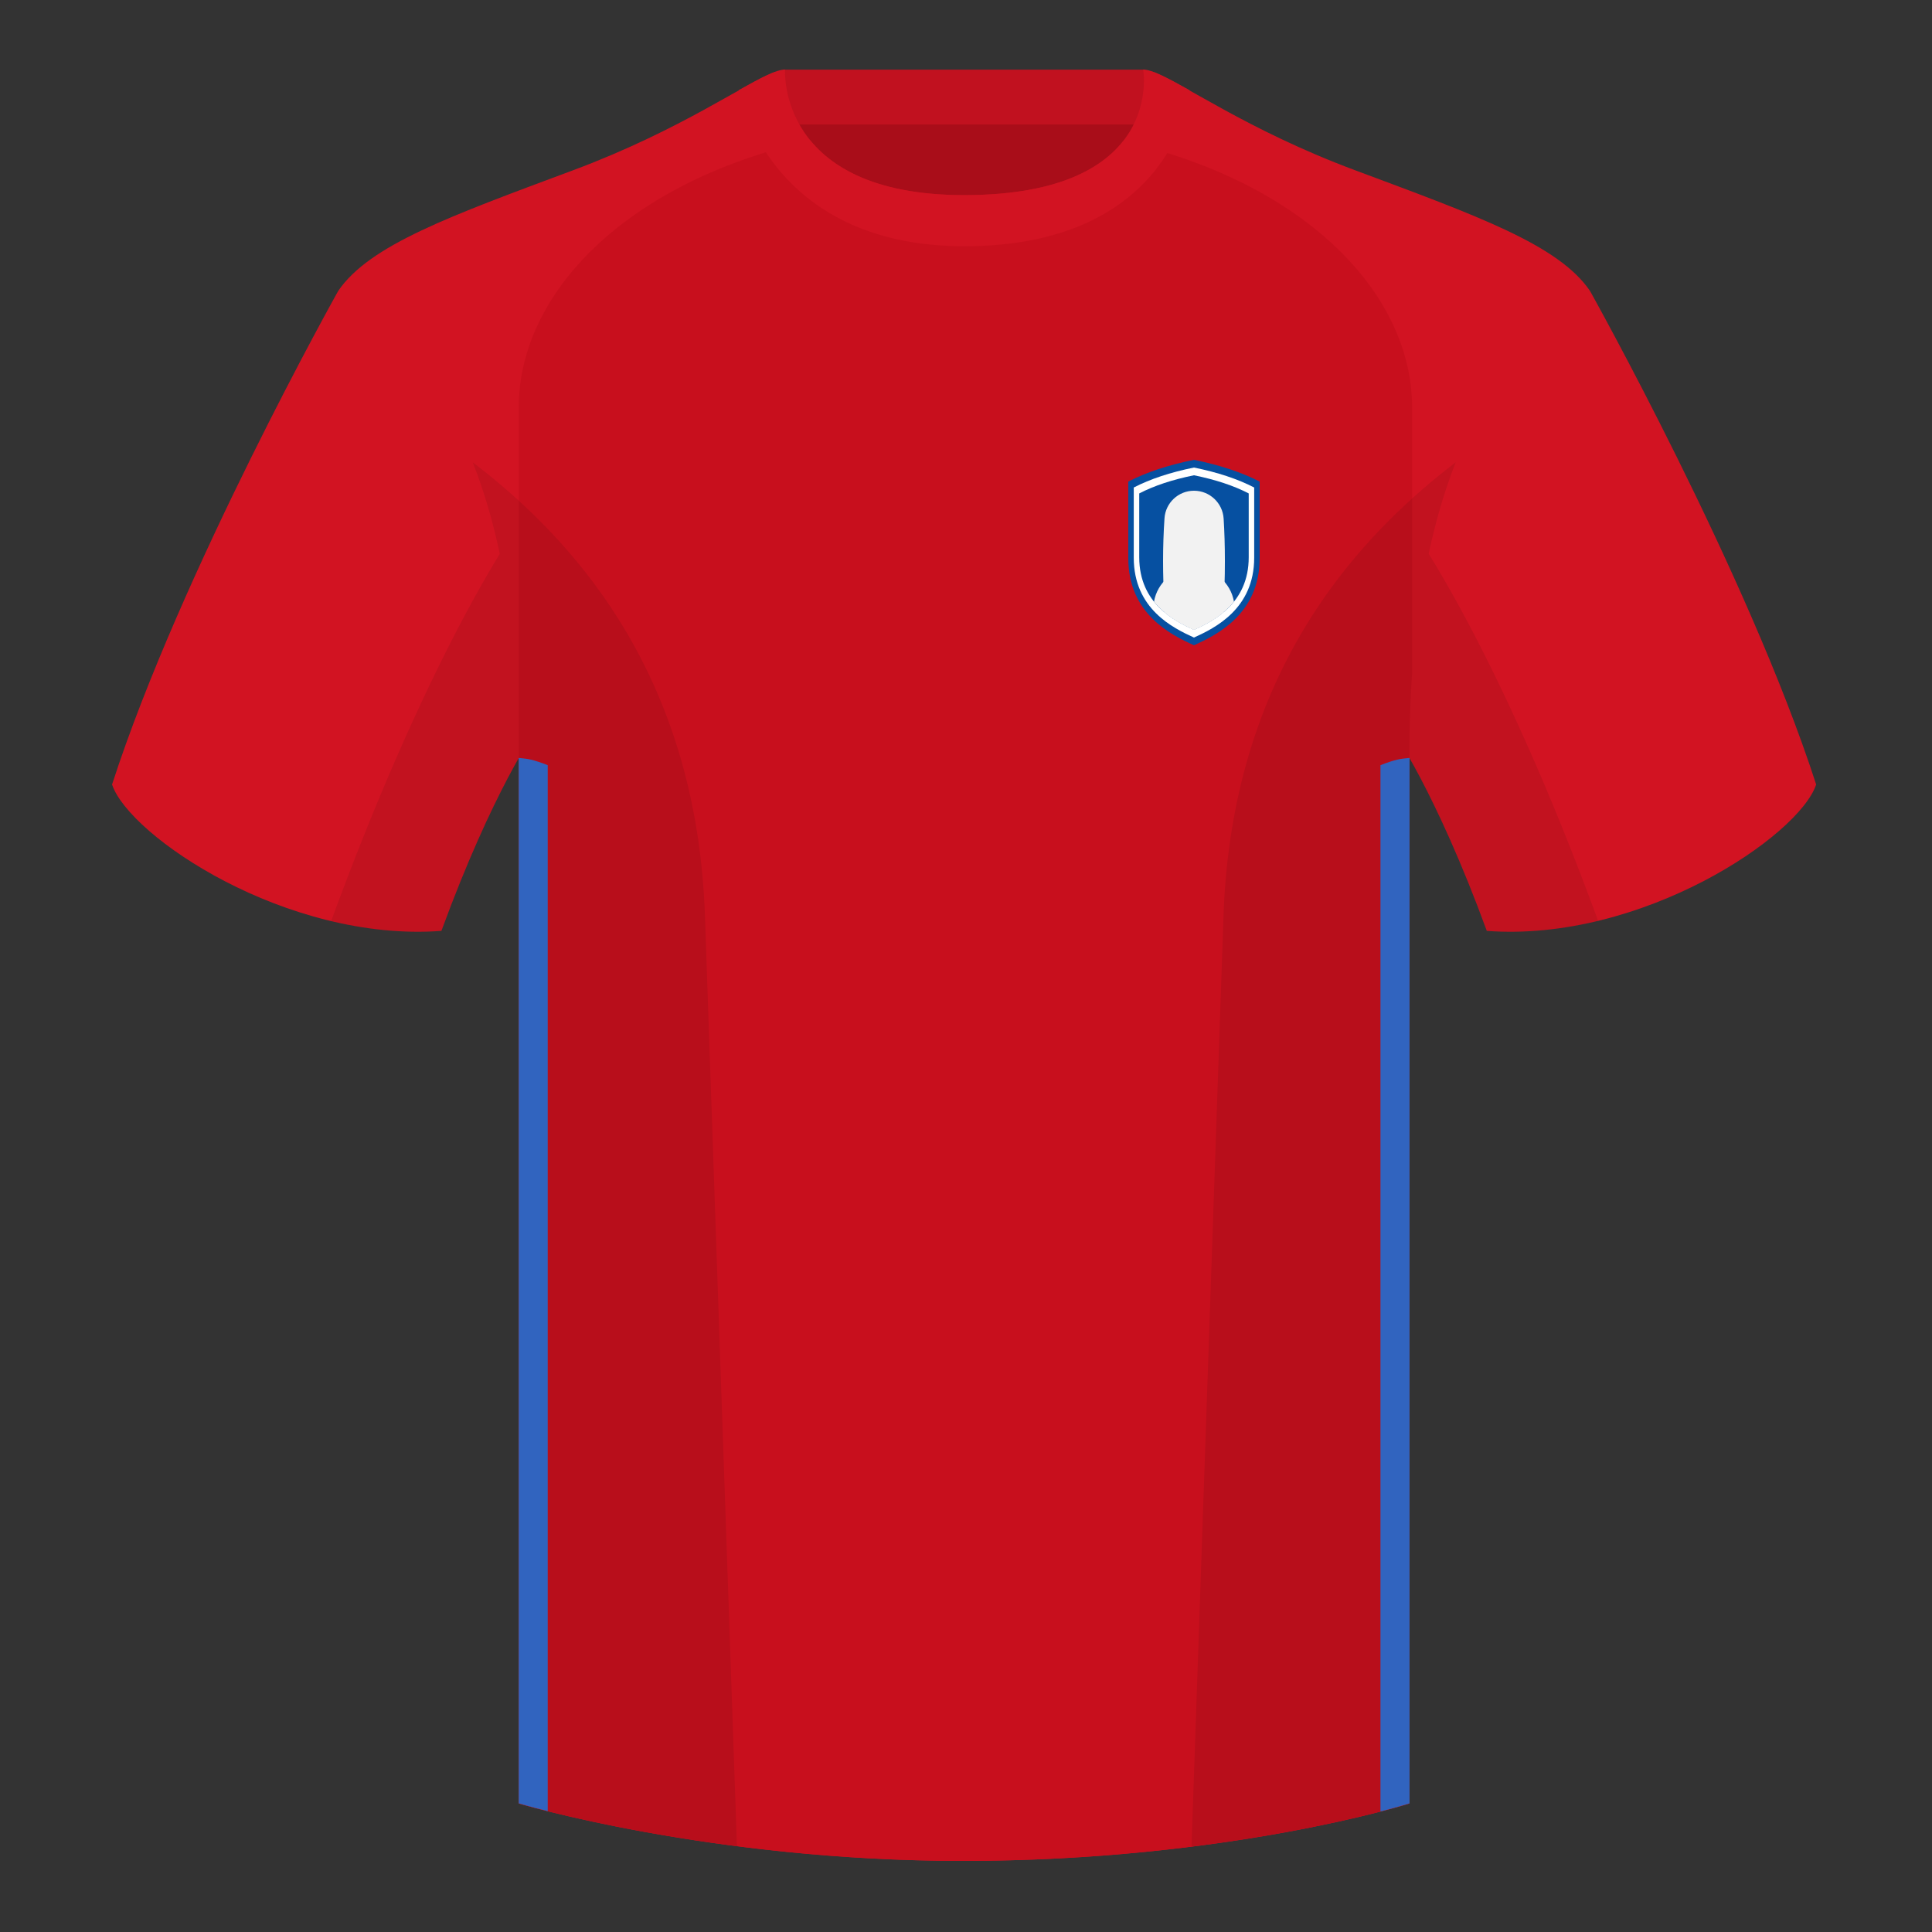 <?xml version="1.0" encoding="UTF-8"?><svg width="500" height="500" viewBox="0 0 500 500" xmlns="http://www.w3.org/2000/svg"><rect x="0" y="0" width="500" height="500" fill="#333333" stroke="none"/><g fill="none" fill-rule="evenodd"><path d="M0 0h500v500H0z"/><path fill="#A90D19" d="M203.003 109.223h93.643V21.928h-93.643z"/><path fill="#C1111F" d="M202.864 32.228h93.459v-14.2h-93.459z"/><path d="M87.547 75.258s-40.763 72.8-58.547 127.77c4.445 13.375 45.208 40.86 85.232 37.885 13.34-36.4 24.46-52 24.46-52s2.963-95.085-51.144-113.655m323.925 0s40.763 72.8 58.547 127.77c-4.445 13.375-45.208 40.86-85.232 37.885-13.34-36.4-24.46-52-24.46-52s-2.963-95.085 51.144-113.655" fill="#D21322"/><path d="M249.511 57.703c-50.082 0-47.798-39.469-48.743-39.14-7.516 2.619-24.133 14.937-52.438 25.495-31.873 11.885-52.626 19.315-60.782 31.2 11.115 8.915 46.694 28.97 46.694 120.345v271.14s49.658 14.855 114.885 14.855c68.929 0 115.648-14.855 115.648-14.855v-271.14c0-91.375 35.58-111.43 46.699-120.345-8.157-11.885-28.91-19.315-60.782-31.2-28.36-10.577-44.982-22.919-52.478-25.511-.927-.318 4.177 39.156-48.703 39.156z" fill="#D21322"/><path d="M249.509 50.495c23.731 0 35.462-6.712 41.199-14.034l3.192.839c45.286 11.339 71.55 39.427 71.55 68.161v68.857c-.455 6.628-.7 13.712-.7 21.286v271.141s-43.163 13.71-107.734 14.788a478.517 478.517 0 01-7.888.065c-64.901 0-114.388-14.707-114.881-14.854l.004-361.283c0-28.452 25.751-56.27 70.222-67.817l5.219-1.327c6.037 7.379 17.622 14.179 39.818 14.179z" fill="#C80F1D"/><path d="M364.783 196.151v270.564s-2.615.832-7.521 2.101V198.029c1.661-.658 3.103-1.134 4.325-1.427.789-.189 1.855-.34 3.196-.451zM141.75 468.719c-4.861-1.215-7.5-2.005-7.5-2.005v-270.562c1.332.112 2.39.261 3.175.45 1.222.293 2.663.768 4.325 1.427V468.719z" fill="#356DCF"/><path d="M307.852 23.345c-5.772-3.24-9.728-5.345-12.008-5.345 0 0 5.882 32.495-46.335 32.495-48.52 0-46.335-32.495-46.335-32.495-2.28 0-6.236 2.105-12.003 5.345 0 0 7.368 40.38 58.403 40.38 51.478 0 58.278-35.895 58.278-40.38z" fill="#D21322"/><path d="M413.584 238.323c-9.288 2.238-19.065 3.316-28.798 2.593-8.198-22.369-15.557-36.883-20.013-44.748v270.577s-21.102 6.71-55.866 11.11c-.182-.02-.363-.04-.544-.06 1.881-54.795 5.722-166.47 8.276-240.705 2.055-59.755 31.085-95.29 60.099-117.44-2.675 6.781-5.071 14.606-6.999 23.667 7.354 11.851 24.436 42.069 43.831 94.964.005.014.01.028.014.041zM190.717 477.795c-34.248-4.401-56.476-11.051-56.476-11.051V196.172c-4.456 7.867-11.814 22.379-20.01 44.743-9.633.716-19.309-.332-28.511-2.524a1.113 1.113 0 01.02-.097c19.377-52.847 36.305-83.066 43.61-94.944-1.929-9.075-4.328-16.912-7.006-23.701 29.014 22.15 58.044 57.685 60.099 117.44 2.554 74.235 6.396 185.91 8.276 240.705h-.002z" fill-opacity=".08" fill="#000"/><path d="M292 124.635c4.667-2.406 10.333-4.285 17-5.635 6.667 1.35 12.333 3.229 17 5.635v19.83c0 14.422-11.055 19.83-17 22.534-5.946-2.704-17-8.112-17-22.534v-19.83z" fill="#0650A1"/><path d="M293.417 126.166c4.278-2.206 9.472-3.928 15.583-5.166 6.111 1.238 11.306 2.96 15.583 5.166v18.178c0 13.22-10.133 18.178-15.583 20.657-5.45-2.479-15.583-7.436-15.583-20.657v-18.178z" fill="#FFF"/><path d="M294.833 127.696c3.889-2.006 8.611-3.571 14.167-4.696 5.556 1.125 10.278 2.691 14.167 4.696v16.525c0 12.018-9.212 16.525-14.167 18.779-4.955-2.253-14.167-6.76-14.167-18.779v-16.525z" fill="#0650A1"/><path d="M309 147c5.187 0 9.496 3.762 10.347 8.706-3.114 3.896-7.456 5.979-10.347 7.294l-.941-.434c-2.835-1.331-6.614-3.366-9.406-6.858C299.503 150.762 303.812 147 309 147z" fill="#F2F2F2"/><path d="M309 127c4.056 0 7.415 3.151 7.674 7.199.217 3.399.326 7.074.326 11.024 0 4.423-.136 8.85-.409 13.278-2.611 2.176-5.486 3.541-7.591 4.498l-.686-.315c-2.009-.933-4.542-2.222-6.868-4.153l-.1-1.705c-.231-4.16-.346-8.028-.346-11.604 0-3.698.123-7.393.37-11.085C301.638 130.121 304.974 127 309 127z" fill="#F2F2F2"/></g></svg>